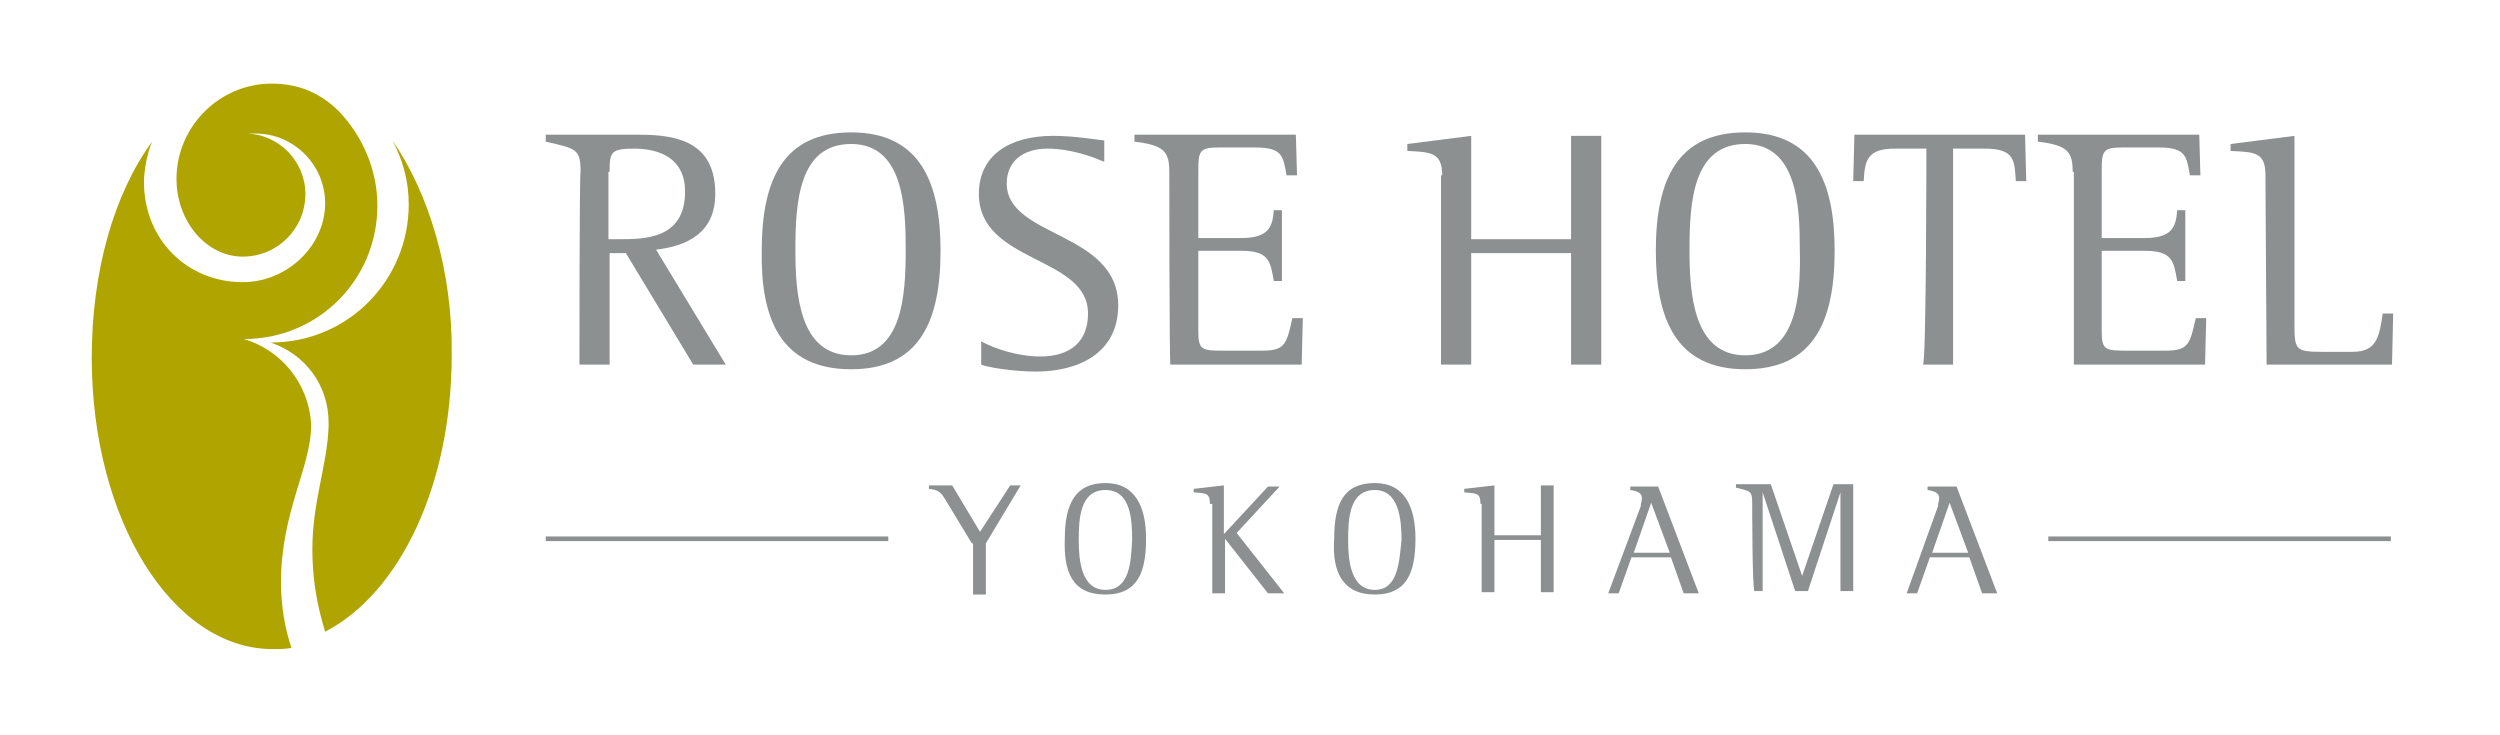 <?xml version="1.0" encoding="utf-8"?>
<!-- Generator: Adobe Illustrator 26.5.2, SVG Export Plug-In . SVG Version: 6.00 Build 0)  -->
<svg version="1.1" id="レイヤー_1" xmlns="http://www.w3.org/2000/svg" xmlns:xlink="http://www.w3.org/1999/xlink" x="0px"
	 y="0px" viewBox="0 0 215.3 63.3" style="enable-background:new 0 0 215.3 63.3;" xml:space="preserve">
<style type="text/css">
	.st0{fill:#8C9091;}
	.st1{fill:#B0A400;}
</style>
<g>
	<g>
		<path class="st0" d="M52.5,14.8c0-1.7,0.1-2,2.1-2c2.3,0,4.4,0.9,4.4,3.7c0,4.1-3.5,4.1-5.7,4.1h-0.9V14.8z M49.9,31.4h2.6v-9.6
			h1.4l5.8,9.6h2.8l-6-9.9c2.6-0.3,5.1-1.4,5.1-4.8c0-4.3-3-5.1-6.5-5.1H47v0.6c2.6,0.6,3,0.6,3,2.6C49.9,14.6,49.9,31.4,49.9,31.4z
			"/>
		<path class="st0" d="M73.3,30.6c-4.5,0-4.8-5.4-4.8-9.1c0-4.1,0.3-9.1,4.8-9.1s4.7,5.4,4.7,9.1C78,25.5,77.7,30.6,73.3,30.6z
			 M73.3,31.8c5.8,0,7.7-4,7.7-10.2c0-5.8-1.7-10.2-7.7-10.2c-5.8,0-7.7,4-7.7,10.2C65.5,27.4,67.2,31.8,73.3,31.8z"/>
		<path class="st0" d="M95,13.9c-0.9-0.4-2.8-1.1-4.8-1.1c-2.1,0-3.5,1.1-3.5,3c0,4.7,9.6,4.1,9.6,10.5c0,4.1-3.4,5.7-7.1,5.7
			c-2,0-4.3-0.4-4.7-0.6v-2c1.1,0.6,3.1,1.3,5.1,1.3c2.6,0,4.1-1.3,4.1-3.7c0-5-9.4-4.3-9.4-10.3c0-3.3,2.6-5,6.4-5
			c1.8,0,3.5,0.3,4.4,0.4v1.8H95z"/>
		<path class="st0" d="M100.7,14.8c0-1.7-0.4-2.3-3-2.6v-0.6h13.9l0.1,3.5h-0.9c-0.3-1.6-0.3-2.4-2.7-2.4h-3.1c-1.7,0-1.8,0.3-1.8,2
			v5.8h3.7c2.4,0,2.7-1,2.8-2.4h0.7v6.1h-0.7c-0.3-1.7-0.4-2.6-2.8-2.6h-3.7v6.9c0,1.7,0.3,1.7,2.4,1.7h3.1c2,0,2.1-0.6,2.6-2.8h0.9
			l-0.1,4h-11.3C100.7,31.5,100.7,14.8,100.7,14.8z"/>
		<path class="st0" d="M124.2,15.1c0-2-1-2-3-2.1v-0.6l5.5-0.7v8.9h8.6v-8.9h2.6v19.7h-2.6v-9.6h-8.6v9.6h-2.6V15.1z"/>
		<path class="st0" d="M150.3,30.6c-4.5,0-4.8-5.4-4.8-9.1c0-4.1,0.3-9.1,4.8-9.1c4.5,0,4.7,5.4,4.7,9.1
			C155.1,25.5,154.7,30.6,150.3,30.6z M150.3,31.8c5.8,0,7.7-4,7.7-10.2c0-5.8-1.7-10.2-7.7-10.2c-5.8,0-7.7,4-7.7,10.2
			C142.6,27.4,144.3,31.8,150.3,31.8z"/>
		<path class="st0" d="M165.9,12.8h-2.7c-2.4,0-2.6,1-2.7,2.8h-0.9l0.1-4h14.7l0.1,4h-0.9c-0.1-1.8-0.1-2.8-2.7-2.8h-2.7v18.6h-2.6
			C165.9,31.4,165.9,12.8,165.9,12.8z"/>
		<path class="st0" d="M178.5,14.8c0-1.7-0.4-2.3-3-2.6v-0.6h13.9l0.1,3.5h-0.9c-0.3-1.6-0.3-2.4-2.7-2.4h-3.1c-1.7,0-1.8,0.3-1.8,2
			v5.8h3.7c2.4,0,2.7-1,2.8-2.4h0.7v6.1h-0.7c-0.3-1.7-0.4-2.6-2.8-2.6h-3.7v6.9c0,1.7,0.3,1.7,2.4,1.7h3.1c2,0,2.1-0.6,2.6-2.8h0.9
			l-0.1,4h-11.3V14.8z"/>
		<path class="st0" d="M195.1,15.1c0-2-0.9-2-3-2.1v-0.6l5.5-0.7v16c0,2.4,0,2.6,2.4,2.6h2.6c2.1,0,2.3-1.3,2.6-3.3h0.9l-0.1,4.4
			h-10.8L195.1,15.1L195.1,15.1z"/>
		<path class="st0" d="M83.7,46.8l-2-3.3c-0.6-1-0.7-1.3-1.7-1.4v-0.3h2l2.4,4l2.6-4h0.9l-3,5v4.4h-1.1V46.8z"/>
		<path class="st0" d="M95.2,50.8c-2.1,0-2.3-2.6-2.3-4.3c0-1.8,0.1-4.3,2.3-4.3s2.3,2.6,2.3,4.3C97.4,48.4,97.3,50.8,95.2,50.8z
			 M95.2,51.2c2.7,0,3.5-1.8,3.5-4.8c0-2.7-0.9-4.8-3.5-4.8s-3.5,1.8-3.5,4.8C91.6,49.2,92.3,51.2,95.2,51.2z"/>
		<path class="st0" d="M104.2,43.4c0-1-0.4-0.9-1.4-1v-0.3l2.6-0.3V46l3.8-4.1h1l-3.7,4l4.1,5.2h-1.4l-3.7-4.7l0,0v4.7h-1.1v-7.7
			H104.2z"/>
		<path class="st0" d="M118.4,50.8c-2.1,0-2.3-2.6-2.3-4.3c0-1.8,0.1-4.3,2.3-4.3c2.1,0,2.3,2.6,2.3,4.3
			C120.5,48.4,120.4,50.8,118.4,50.8z M118.4,51.2c2.7,0,3.5-1.8,3.5-4.8c0-2.7-0.9-4.8-3.5-4.8c-2.7,0-3.5,1.8-3.5,4.8
			C114.7,49.2,115.6,51.2,118.4,51.2z"/>
		<path class="st0" d="M127.5,43.4c0-1-0.4-0.9-1.4-1v-0.3l2.6-0.3v4.3h4v-4.3h1.1v9.2h-1.1v-4.5h-4v4.5h-1.1V43.4z"/>
		<path class="st0" d="M142.2,43.3l1.6,4.3h-3.1L142.2,43.3z M138.5,51.1h0.9l1.1-3.1h3.4l1.1,3.1h1.3l-3.5-9.2h-2.4v0.3
			c0.7,0.1,1,0.3,1,0.7c0,0.3-0.1,0.4-0.1,0.7L138.5,51.1z"/>
		<path class="st0" d="M150.9,43.4c0-1.1-0.1-1.1-1.4-1.4v-0.3h3l2.7,7.9l0,0l2.7-7.9h1.7v9.2h-1.1v-8.5l0,0l-2.8,8.5h-1.1l-2.8-8.5
			l0,0v8.5h-0.7C150.9,50.9,150.9,43.4,150.9,43.4z"/>
		<path class="st0" d="M167.9,43.3l1.6,4.3h-3.1L167.9,43.3z M164.2,51.1h0.9l1.1-3.1h3.4l1.1,3.1h1.3l-3.5-9.2H166v0.3
			c0.7,0.1,1,0.3,1,0.7c0,0.3-0.1,0.4-0.1,0.7L164.2,51.1z"/>
		<g>
			<rect x="47" y="46.2" class="st0" width="29.5" height="0.4"/>
			<rect x="176.4" y="46.2" class="st0" width="29.5" height="0.4"/>
		</g>
	</g>
	<g>
		<g>
			<path class="st1" d="M33.8,12.1c0.9,1.7,1.4,3.5,1.4,5.5c0,6.5-5.2,11.9-11.9,11.9l0,0c3,1,5,3.7,5,6.9c0,0.1,0,0.1,0,0.3
				c-0.1,3.3-1.4,6.5-1.4,10.6l0,0c0,2.6,0.4,4.8,1.1,7.1c6.4-3.3,10.9-12.6,10.9-23.8C39,23.3,36.9,16.6,33.8,12.1z"/>
			<path class="st1" d="M21,29.2L21,29.2L21,29.2c6.4,0,11.5-5.1,11.5-11.5c0-3.1-1.3-6-3.3-8.1l0,0c-1.6-1.6-3.5-2.4-5.8-2.4
				c-4.5,0-8.2,3.7-8.2,8.2l0,0c0,3.7,2.6,6.7,5.7,6.7l0,0c3,0,5.4-2.4,5.4-5.4l0,0c0-2.8-2.3-5.2-5.2-5.2l0,0c0.3,0,0.6,0,0.9,0
				c3.3,0,6,2.7,6,6c0,3.7-3.3,6.8-7.1,6.8l0,0c-4.8,0-8.5-3.7-8.5-8.6c0-1.1,0.3-2.6,0.7-3.5c-3.3,4.5-5.2,11.2-5.2,18.6
				c0,13.9,6.9,25.1,15.6,25.1c0.6,0,1,0,1.6-0.1c-0.6-1.8-0.9-3.7-0.9-5.7l0,0c0-6,2.6-9.9,2.6-13.5l0,0l0,0
				C26.6,32.9,24.1,30.1,21,29.2z"/>
		</g>
	</g>
</g>
</svg>
